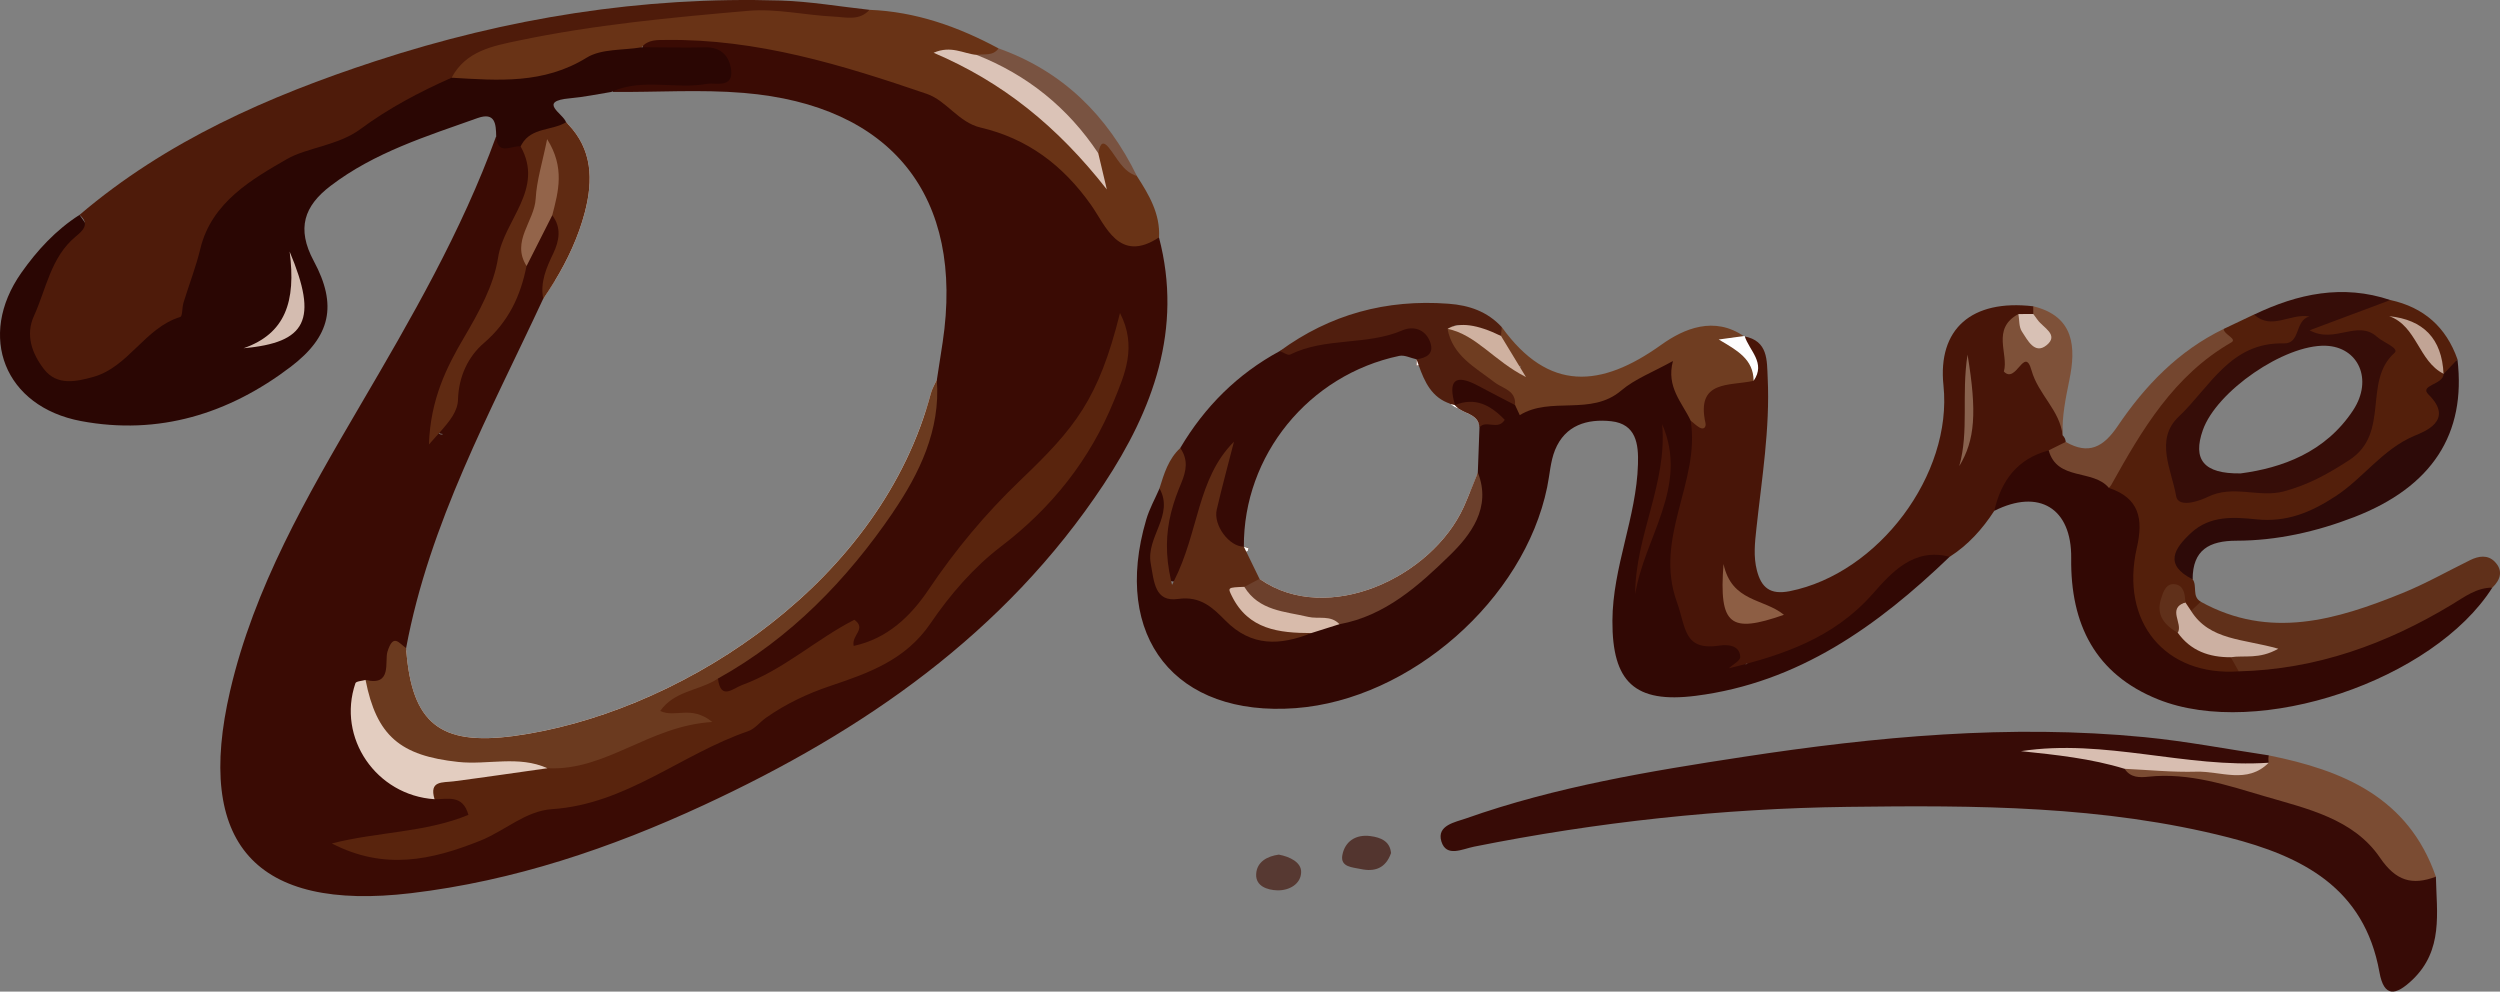 <?xml version="1.0" encoding="UTF-8"?><svg id="a" xmlns="http://www.w3.org/2000/svg" viewBox="0 0 888 352.21"><rect x="0" y="0" width="888" height="352.21" fill="#808080" stroke="none"/><defs><style>.b{fill:#3a0b04;}.c{fill:#2d0a08;}.d{fill:#93644a;}.e{fill:#cfb1a0;}.f{fill:#8d5e44;}.g{fill:#531f0b;}.h{fill:#320804;}.i{fill:#7b4c33;}.j{fill:#6c402c;}.k{fill:#795341;}.l{fill:#d4bcb0;}.m{fill:#2a0603;}.n{fill:#573932;}.o{fill:#d8c1b5;}.p{fill:#360d08;}.q{fill:#d8bbab;}.r{fill:#310804;}.s{fill:#360a05;}.t{fill:#d8beb1;}.u{fill:#ccb0a2;}.v{fill:#60301a;}.w{fill:#370b06;}.x{fill:#4e1b0a;}.y{fill:#5e2b14;}.z{fill:#fdfdfd;}.aa{fill:#fdfdfc;}.ab{fill:#7e5139;}.ac{fill:#481508;}.ad{fill:#89624e;}.ae{fill:#74462f;}.af{fill:#501e0e;}.ag{fill:#6b3a1f;}.ah{fill:#6f3d21;}.ai{fill:#dbc3b7;}.aj{fill:#53352f;}.ak{fill:#59240d;}.al{fill:#e3cdc0;}.am{fill:#5f2a12;}.an{fill:#693316;}.ao{fill:#c1a495;}.ap{fill:#fefefe;}</style></defs><path class="b" d="M411.69,84.29c-5.27-2.92-12.43-.92-16.53-7.4-12-18.99-31.1-27.8-50.25-38.47-26.42-14.72-54.73-19.37-82.94-26.21-8.4-2.03-16.99-2.05-25.5-1.24-3.57,.32-8.65-.14-8.21,5.4,0,.14,.03,.27,.05,.41,.03,.35,.11,.7,.19,1.08,7.38,5.08,17.53-.24,26.96,7.02-10.56,2.7-19.15,.84-27.34,2.16-3.76,.59-11.02-2.08-10.46,5.38,0,.08,0,.16,.03,.24,15.53,.14,30.96-.95,46.55,.35,52.46,4.4,78.4,36.66,70.59,88.59-.68,4.43-1.38,8.86-2.05,13.29-.73,1.62-1.7,3.16-2.13,4.84-.51,1.95-1.08,3.86-1.67,5.75-.46,2.65-1.13,5.3-2.03,7.92-8.81,26.18-26.15,46.04-45.79,64.62-7.73,7.32-17.88,11.56-24.91,19.59-.84,.95-1.65,1.95-2.38,3.03-.05,.08-.14,.19-.19,.27-.03,.32-.03,.65-.03,.95-.08,7.27,4.84,6.62,9.73,4.75,7.13-2.7,14.05-5.89,20.48-10.16,6.38-4.21,11.94-11.43,21.53-5.13,2.54,1.67,6.65-.95,9.86-3.3-11.27,8.78-23.69,16.29-38.39,21.4-28.61,9.94-53.57,30.31-84.7,35.74-3.54,.62-6.57,2.84-9.81,4.43-18.8,9.29-37.98,16.8-57.3,10.59,10.83,.78,23.4-2.11,35.85-5.54,3.4-.95,7.65-2.43,7.48-6.62-.14-4.46-3.73-6.89-8.16-7.56-1.76-.27-3.57,0-5.38,.08-.3-.05-.59-.08-.89-.14-.51-.08-1.05-.19-1.57-.3-15.72-3.27-24.53-14.78-22.37-28.37,.24-1.51,.62-3.03,1.16-4.59t0-.03c.16-.57,.38-1.13,.59-1.7,7.38-1.43,8.48-7.56,8.46-13.16-.03-4.57,2.13-2.46,3.78-1.38,.11,.05,.19,.14,.3,.19,0-.27-.03-.57-.05-.86,8.29-44.47,29.91-83.7,48.68-124.06,1.38-2,2.7-4.03,3.97-6.11,.76-3.21,2-6.35,2.94-9.56,.41-1.38,.81-2.78,1.08-4.16,.81-4,.51-7.92-4.19-10.78-.14,.03-.24,.08-.38,.14-.19,.05-.41,.14-.59,.24-2.62,1-4.46,2.57-5.84,4.46-2.16,2.86-3.3,6.4-4.65,9.83v.03c-.46,1.19-.92,2.35-1.49,3.46-2.32,8.24-4.75,16.32-11.27,22.53-2.43,2.32-4.43,4.81-6.13,7.48,7.16-14.91,14.97-29.53,19.51-45.58,2.51-8.94,8.16-17.45,.46-26.42-.05-.05-.14-.08-.19-.11-.27-.16-.54-.32-.81-.43-2.94-1.27-6.54-.43-9.13-2.73-12.27,33.88-30.28,64.87-48.39,95.77-18.83,32.18-37.55,64.41-46.09,101.17-12.59,54.25,8.97,78.45,64.24,71.89,36.42-4.32,70.86-15.94,103.93-31.26,56.71-26.26,107.04-60.98,142.13-113.98,17.45-26.39,28.2-55.11,19.61-87.75Zm-255.81,69.65c-.14-.16-.22-.41-.19-.76-.68-1.78-.14-3.38,.46-5.11,1.16-3.46,2.49-6.84,3.86-10.19-1.59,5-2.78,10.19-4.08,15.32-.05,.24-.03,.43,.11,.57,.08,.19,.32,.27,.65,.3,1.46,.08-.22,.62-.81-.14Zm169.34,65.78c3.67-3.49,7-7.35,9.7-11.75,8.05-13.16,18.29-24.29,29.66-34.69,13.94-12.78,25.8-27.26,32.28-45.25-6.29,18.61-13.86,36.44-28.96,50.36-14.62,13.45-27.85,28.29-42.69,41.33Z"/><path class="r" d="M692.52,197.76c-25.61,24.61-53.73,44.74-90.18,49.39-21.75,2.76-29.69-4.94-29.61-26.64,.08-19.1,8.54-36.74,9.08-55.65,.22-7.05-.59-14.26-9.51-15.24-8.56-.92-16.37,1.4-19.96,10.24-1.65,4.11-1.86,8.75-2.78,13.16-8.19,39.93-48.57,75.43-89.31,78.51-42.74,3.21-65.41-25.26-53.11-66.95,1.11-3.84,3.13-7.4,4.73-11.1,2,.59,3.21,1.4,3.89,2.38,1.13,1.57,.92,3.51,.43,5.48-.08,.3-.16,.62-.24,.92-.3,1-.59,1.97-.81,2.89-1.16,5.19-2.89,10.19-2.65,15.67,.08,1.54,.3,2.94,.7,4.16l.03,.03c.95,2.84,2.97,4.54,7.02,4.3,5.89-.41,10.59,2.03,14.24,6.05,6.02,6.65,12.89,9.13,20.42,8.81h.03c2.67-.11,5.43-.57,8.29-1.32,.54-.14,1.08-.3,1.62-.46,.57-.22,1.11-.41,1.67-.62,1.95-.73,3.89-1.43,5.89-2,1.11-.32,2.22-.59,3.35-.78,8.27-4,16.61-7.83,24.07-12.86,.19-.14,.41-.27,.62-.41,7.48-5.11,14.05-11.48,18.7-20.45,1.95-3.78,3.05-7.38,3.24-11.08,.86-2.11,1.67-4.21,2.54-6.32,.19-5.35,.41-10.7,.59-16.02-.05-.62-.16-1.16-.35-1.62,.14-.14,.27-.24,.41-.32,.81-.62,1.81-1.16,3-1.57-1.81-1.3-3.7-1.92-5.57-2.3-1.7-.35-3.35-.57-4.97-.95-.05,0-.11-.03-.16-.03-.84-.27-1.59-.68-2.24-1.24-.16-.11-.3-.22-.43-.38-.16-.11-.3-.24-.43-.41-2.4-9.13,.92-11.86,8.1-9.97,0,.03,.03,.03,.05,.03,.76,.19,1.51,.43,2.35,.73,4.19,1.51,7.97,3.81,11.78,6.02l.03,.03c.84,.49,1.67,.97,2.51,1.43,15.29,.7,29.72-.97,43.09-9.97,11-7.38,11.7-6.54,15.72,6.08,.86,2.73,2.03,5.32,3.08,8,0,0-.03,0,0,.03,.57,1.46,1.11,2.94,1.54,4.48,.14,.59,.24,1.16,.35,1.76,1.46,8.43,.16,16.53-2.65,24.72-3.54,10.29-4.32,20.67-2.35,31.8,1.84,10.27,3.46,18.24,16.02,18.88,4.48,.24,7.38,3.57,5.75,8.73-.03,.08-.05,.19-.08,.27,.14-.14,.27-.24,.41-.35,5.48-4.78,12.48-6.54,18.56-9.94,9.48-5.3,18.7-10.56,25.67-19.26,4.57-5.7,11.24-9,17.8-11.91,3.81-1.7,8.67-4.08,10.02,3.16Z"/><path class="w" d="M865.23,311.41c.28,12.88,2.67,26.1-8.33,36.61-5.86,5.6-10.1,6.42-11.72-2.69-5.37-30.06-27.54-41.2-53.57-47.86-44.49-11.37-89.97-11.46-135.41-10.87-44.59,.58-88.8,5.37-132.55,14.12-4.27,.85-9.91,3.9-11.67-1.84-1.76-5.76,5.01-6.86,8.75-8.18,31.92-11.29,65.28-16.78,98.51-21.86,47.14-7.2,94.66-11.66,142.45-7.01,14.79,1.44,29.45,4.27,44.17,6.47,.81,1.47,.54,2.7-.8,3.7-17.45,4.81-34.71,.83-51.78-2.03-8.68-1.45-17.23-3.24-26.04-3.47,8.78,.54,17.66,.44,25.96,4.05,14.68,4.06,30.13,2.27,44.93,7.11,18.76,6.13,38.46,9.67,51.52,26.46,4.05,5.2,10.67,4.28,15.58,7.29Z"/><path class="m" d="M251.11,29.78c-11,2.03-22.59-2.05-33.45,2.65-.19,.08-.38,.16-.57,.24-4.86,.78-9.7,1.81-14.59,2.24-11.81,1.05-2.35,5.46-1.43,8.54l.65,.65c-.08,.16-.19,.32-.27,.46-1.76,2.84-4.27,4.19-7.02,5.02-.05,.03-.11,.03-.16,.05-2.62,.81-5.43,1.19-8.08,1.97-.43,.11-.84,.24-1.27,.41-3.16-.49-8.21,3.57-8.67-3.57-.08-4.32-.3-8.73-6.59-6.51-18.13,6.46-36.63,12.18-52.25,24.1-9.35,7.13-12.18,15.1-5.97,26.66,8.48,15.75,6.02,26.8-8.21,37.63-21.94,16.67-46.9,24.42-74.48,19.24C1.56,144.43-8.19,119.41,7.53,96.96c5.7-8.1,12.32-15.26,20.72-20.64,.73,1.03,1.32,1.86,1.81,2.59,.03,.03,.03,.05,.03,.05,1.95,2.97,1.57,4-1.84,8.08-5.62,6.78-8.56,14.72-11.59,22.69-2.7,7.16-3.62,14.75,3.57,19.51,6.86,4.57,14.08,1.59,19.91-3.13,13.05-10.59,24.45-21.21,29.18-39.5,4.86-18.78,20.72-30.53,40.42-35.04,6.81-1.54,12.13-5.7,17.67-9.48,10.78-7.38,21.53-14.78,34.63-17.59,.11,0,.24,.03,.35,.03,1.3,.08,2.57,.16,3.86,.22,0,0,0-.03,.03,0,15.18,.59,29.77-1.73,43.9-8.29,5.35-2.51,11.91-4.62,17.72,.32h.41c7.43,.03,14.86,.19,22.29,.03,5.62-.14,8.48,3.3,9.08,7.92,.89,6.78-5.62,4.54-8.56,5.05Z"/><path class="x" d="M160.42,27.59c-11.43,5.08-22.38,10.84-32.55,18.37-7.63,5.65-19.04,6.54-25.95,10.54-12.06,6.96-26.78,15.23-30.76,31.85-1.56,6.5-4.03,12.77-5.99,19.18-.52,1.69-.32,4.79-1.13,5.04-12.66,3.9-18.41,17.89-31.01,21.34-5.78,1.58-12.76,3.28-17.43-2.81-4.24-5.52-6.64-12.09-3.54-18.88,4.41-9.67,5.96-20.87,14.88-28.25,2.29-1.89,5.2-4.37,1.31-7.64,30.84-26.27,67.12-42.18,105.1-54.62C180.09,6.4,228.07-1.34,277.33,.19c10.53,.33,21.02,2.16,31.53,3.3-3.14,8.77-11.02,6.7-16.87,6.09-34.72-3.64-68.6,1.87-102.49,8.12-10.23,1.89-19.92,5.01-29.07,9.9Z"/><path class="ac" d="M692.54,197.77c-12.86-3.35-20.68,5.61-27.45,13.27-13.79,15.58-31.81,21.68-51.03,26.33,1.44-1.34,4.12-2.71,4.08-4-.15-4.45-4.98-4.41-7.16-4.08-13.05,2.01-12.02-6.22-15.34-15.41-8.3-22.98,8.36-42.76,4.89-64.47,1.55-10.31,8.05-15.57,17.78-17.53,4.48-3.41-.48-7.24,.47-10.79,.24-.55,.48-1.09,.73-1.63,8.6,1.58,8.07,8.62,8.37,14.7,.88,18.05-2.1,35.86-4.02,53.71-.54,4.98-1.07,9.81,.18,14.7,1.57,6.14,4.7,8.8,11.69,7.41,31.43-6.25,57.89-41.39,54.59-73.08-2.09-20.05,9.97-30.68,31.9-28.11,.8,1.09,.87,2.2,.12,3.35-1.28,1.36-2.81,2.4-4.42,3.33-3.45,5.3-4.87,7.81,3.19,12.26,8.67,4.78,11.06,16.38,11.53,26.88,.67,.65,1.04,1.43,1.11,2.36-.74,2.69-2.8,4.07-5.14,5.16-9.31,3.73-14.34,11.97-20.24,19.3-4.2,6.49-9.27,12.13-15.83,16.33Z"/><path class="an" d="M160.42,27.59c5.04-9.49,14.62-11.25,23.66-13.15,26.94-5.66,54.34-8.22,81.7-10.6,10.01-.87,20.29,1.58,30.46,2.06,4.25,.2,9.03,1.6,12.6-2.41,16.45,.64,31.5,5.99,45.84,13.7,0,4.94-3.82,4.59-7.02,5.11-2.5-.2-4.96-.62-6.56-1.76,18.03,6.89,32.88,19.1,45.6,34.16,.27,.32,.38,1.18,.46,1.17,1.9-.34-.13-1.74,.63-2.52,1.37-4.56,4-6.22,7.29-2.14,2.99,3.71,5.38,7.92,8.76,11.35,4.29,6.65,8.3,13.39,7.85,21.75-14.26,9.41-18.98-4.22-24.18-11.56-10.05-14.16-22.54-23.53-39.26-27.46-7.79-1.83-12.04-9.54-19.06-11.95-30.03-10.29-60.36-19.57-92.64-19.15-3.13,.04-6.36-.21-8.65,2.61-6.58,1.12-14.27,.44-19.53,3.69-15.27,9.44-31.49,8.11-47.94,7.11Z"/><path class="h" d="M708.37,181.44c2.46-10.74,8.21-18.51,19.32-21.45,7.53,4.55,16.63,5.6,23.9,10.74,11.91,5.27,12.02,14.82,10.58,25.99-3.39,26.18,8.78,39.38,34.62,38.7,25.46-2.83,49.52-9.78,71.55-23.27,5-3.06,10.12-8.19,16.94-3.43-20.89,32.93-83.03,54.01-118.71,39.7-22.31-8.95-31.16-26.63-30.88-50.15,.21-17.9-11.57-24.78-27.31-16.82Z"/><path class="g" d="M795.21,238.47c-26.06,1.83-42.26-17.48-36.2-43.92,2.35-10.27,.86-17.63-9.92-21.24,3.6-22.19,19.87-35.58,34.86-49.76,2.21-2.09,5.21-3.28,5.85-6.69,3.61-1.71,7.23-3.42,10.84-5.14,6.99,1.9,13.63-4.82,21.85-.53-3.66,7.56-6.9,13.19-16.82,15.06-18.26,3.46-34.34,27.9-30.54,42.62,1.05,4.05,2.39,5.71,6.12,4.55,11.29-3.52,23.21-.55,34.6-3.8,14.74-4.21,23.41-12.5,24.33-27.9,.38-6.35,9.24-11.98,2.43-18.35-5.15-4.81-12.2-.15-18.27-1.52-1.76-.4-3.47-.92-5.16-3.49,7.54-9.79,18.34-11.64,29.87-11.79,11.87,2.59,19.82,9.61,23.85,21.07-1.71,1.66,.48,7.47-5.21,4.91-3.24-5.75-4.99-12.55-8.96-14.74,4.53,2.18,5.13,10.28,9.75,15.5,2.64,15.43-5.47,24.18-18.47,30.08-3.29,1.49-5.22,4.86-7.86,7.25-11.56,10.47-24.13,18.54-40.79,16.97-4.9-.46-10.11-.78-14.65,1.16-7.39,3.14-14.33,7.16-7.87,17,1.72,2.37-.36,6.12,2.88,7.95,1.02,2.4-.39,3.4-2.35,4.08-1.96,.07-3.5-.8-4.76-2.18-1.82-1.75-3.63-2.94-3.3,1.13,.22,2.71,2.4,4.48,4.17,6.35,4.62,5.42,11.7,5.86,17.6,8.69,1.92,1.83,3.74,3.71,2.14,6.66Z"/><path class="s" d="M505.98,129.46c-.7,.08-1.38,.19-2.05,.3-.27,.03-.54,.08-.81,.14,0-.7,.03-1.49,.05-2.27-2.05-.43-4.27-1.62-6.16-1.22-32.2,6.78-55.38,35.36-55.19,67.78,.62,.16,1.22,.35,1.73,.59-.11,.35-.24,.68-.41,1.03-.16,.05-.3,.11-.46,.14-7.89,2.35-15.18-3.94-13.54-12.86,.3-1.59,.46-3.21,.62-4.81-1.78,6.21-3.92,12.64-4.94,19.37-.65,4.27-2.49,9.48-7.92,8.92-.08,0-.19,0-.27-.03-.22-.03-.43-.05-.62-.11-1.24-.27-2.13-.76-2.81-1.43l-.03-.03c-2.22-2.19-1.7-6.21-1.38-9.32,.65-6.73,2.32-13.26,3.94-19.8,1.38-5.54,2.76-11.02,3.49-16.7,8.67-14.67,20.32-26.31,35.36-34.45,13.59-6.11,28.34-7.56,42.71-10.43,5.05-1,10.02,.16,12.51,5.46,2,4.3,.78,7.81-3.84,9.73Z"/><path class="p" d="M844.33,119.66c-6.92-6.27-15.1,2.59-23.96-2.35,10.54-3.94,19.61-7.35,28.69-10.73-16.94-5.7-32.88-2.27-48.41,5.16,6.27,5.7,12.72-.54,19.67,.68-5.35,1.35-3,9.73-9.16,9.56-18.91-.51-26.26,15.62-37.28,26.02-8.64,8.16-2.49,18.99-.92,28.2,.81,4.78,9.56,1.16,11.13,.35,9.05-4.51,18.24,.35,27.12-2,8.56-2.3,15.72-6.21,23.26-11.13,14.7-9.56,4.67-27.91,16.07-38.09,1.84-1.65-4.03-3.7-6.21-5.67Zm-8.48,26.04c-9.91,15.05-25.37,20.51-39.93,22.45-13.35,.22-17.1-5.05-13.48-15.35,4.84-13.83,28.99-30.45,43.6-29.99,11.64,.38,16.97,11.97,9.81,22.88Z"/><path class="ah" d="M622.88,135.26c-8.37,1.94-20.53-.47-17.1,15,.29,1.31-.46,2.54-2.13,1.59-1.13-.65-2.08-1.62-3.12-2.44-3.05-6.45-8.76-11.94-6.3-21.18-6.98,3.9-13.45,6.31-18.4,10.51-10.75,9.13-25,1.93-36.01,8.72-.55-1.19-1.1-2.38-1.65-3.56-4.32-7.15-13.11-8.07-18.8-13.48-4.34-4.12-8.61-7.63-5.21-14.3,12.25-2.3,16.81,8.72,25.2,14.8,.67,.63,1.11-2.07,.14-.55-.3,.48-.72,.4-1.3-.19-3.03-3.11-6.44-5.98-6.6-10.84,.22-1.28,.84-2.32,1.86-3.12,16.6,23.03,35.17,21.61,56.65,6.23,8.05-5.76,18.79-10.3,29.4-2.97,0,0,.18-.15,.18-.15-2.01,.65-2.7,1.95-1.77,3.11,2.99,3.75,6.34,7.38,4.96,12.83Z"/><path class="v" d="M795.21,238.47c-.95-1.67-1.89-3.34-2.84-5.01,2.86-4.21,6.68-3.45,8.12-2.97-7.07-1.61-19.52,.8-22.23-13.5,1.15-1.08,2.3-2.17,3.45-3.25,24.5,13.55,48.21,6.44,71.66-3.08,8.23-3.34,16.02-7.77,24.02-11.7,3-1.48,6.22-1.99,8.71,.52,3.08,3.12,2.16,6.39-.81,9.24-5.66,.02-9.85,3.28-14.44,6.05-23.25,14.04-48.16,23.02-75.63,23.7Z"/><path class="i" d="M805.86,270.92c-.17-.87-.17-1.74,0-2.61,26.37,5.3,49.61,14.92,59.37,43.1-8.49,3.16-14.21,1.53-19.88-6.79-9.4-13.79-25.9-17.37-40.64-21.7-13.36-3.93-27.09-8.6-41.64-7.03-2.99,.32-6.37,.41-8.39-2.81,11.29-5.4,22.79-.06,34.18-.35,5.81-.15,11.5,.57,17-1.81Z"/><path class="c" d="M867.95,132.86c1.65-1.74,3.3-3.48,4.94-5.22,3.15,26.45-8.97,45.33-36.7,56.04-13.39,5.17-27.4,8.36-41.84,8.38-9.6,.02-15.55,3.25-15.52,13.72-10.31-5.18-6.53-10.98-.52-16.53,6.62-6.12,15.01-5.63,23.02-4.79,10.78,1.13,19.36-2.35,28.37-8.27,9.84-6.46,16.57-16.61,27.93-21.41,3.02-1.28,14.49-5.3,4.98-14.64-3.46-3.4,5.33-3.45,5.38-7.36l-.04,.08Z"/><path class="y" d="M465.75,224.88c-11,4.4-21.21,4.92-30.45-4.43-4.43-4.46-8.75-8.86-16.86-7.7-8.27,1.19-8.51-6.08-9.7-12.59-1.73-9.46,8.43-17.13,3.11-26.69,1.62-5.19,3.16-10.43,7.38-14.32,2.86,4.11,2.22,7.97,.32,12.51-1.32,3.16-2.51,6.32-3.38,9.67-.08,.3-.16,.62-.24,.92-1.73,7.02-2.13,14.75,.08,24.18,.08,.43,.19,.86,.3,1.32,.22-.41,.41-.78,.59-1.19,9.05-17.78,8.24-36.5,21.4-49.66-2.05,8.02-4.24,16.02-6.11,24.1-1.3,5.59,4.46,13.21,9.62,13.18,.62,.16,1.22,.35,1.73,.59-.11,.35-.24,.68-.41,1.03-.16,.05-.3,.11-.46,.14,1.57,3.21,3.13,6.46,4.7,9.67,.14,.11,.27,.19,.41,.27-.05,.16-.14,.3-.22,.43-.89,1.49-2.27,2.57-3.59,3.67-.05,.35-.11,.65-.14,.97v.03c-.22,2.43,.32,4.16,1.32,5.46,1.89,2.4,5.43,3.3,8.67,4.43,3,1.05,6.51,.51,9.37,1.95,.95,.43,1.78,1.08,2.54,2.05Z"/><path class="af" d="M538.18,143.89c-4.38-2.27-8.75-4.51-13.1-6.84-8.43-4.51-10.78-1.78-8.27,6.81v.03c-.41-.03-.81-.05-1.19-.08-.16-.11-.3-.22-.43-.38-6.62-2.16-9.16-7.73-11.27-13.67-.27,.03-.54,.08-.81,.14,0-.7,.03-1.49,.05-2.27,3.51-.51,6.32-1.95,4.86-6.05-1.67-4.67-6.02-5.92-9.89-4.24-12.78,5.48-27.29,2.38-39.85,8.59-.84,.41-2.46-.78-3.7-1.22,17.86-13.08,37.85-18.48,59.89-16.83,7.43,.54,13.86,2.78,18.97,8.32-.08,1.05-.19,2.11-.3,3.16-.51,.3-1,.51-1.49,.68-1.49,.43-2.86,.24-4.21-.27-2.19-.84-4.27-2.49-6.46-3.46-.03,0-.03-.03-.03-.03-1.57-.68-3.19-1.03-4.92-.38h-.08c-.19,.05-.41,.14-.62,.24-.05,.03-.14,.05-.19,.11-.32,.14-.65,.35-.97,.57,1.78,9.59,9.89,13.7,16.61,18.91,1.97,1.54,4.7,2.27,6.24,4.11l.03,.03c.78,.97,1.24,2.22,1.11,4.03Z"/><path class="ae" d="M789.79,116.86c.29,2.06,4.93,3.52,2.8,4.75-20.46,11.75-31.74,31.01-42.68,50.65-.21,.38-.55,.7-.83,1.04-5.67-6.79-18.33-2.36-21.39-13.33,2.02-1,4.03-2,6.05-3,8.18,4.68,13.4,1.87,18.47-5.64,9.71-14.38,21.62-26.73,37.59-34.47Z"/><path class="ab" d="M732.63,154.62c-.93-8.92-8.63-14.45-11.04-23.08-2.49-8.95-5.44,5.04-9.82,.43,1.81-6.26-4.59-15.12,5.17-20.43,1.92,1.78,2.95,4.31,5.12,5.96,.49-2.02-1.08-4.05,.16-5.99,0-.91,0-1.81-.01-2.72,14.69,3.57,15.19,14.67,12.84,26.14-1.34,6.57-2.67,12.98-2.42,19.68Z"/><path class="k" d="M403.85,62.54c-5.14-1.64-6.98-6.43-10.05-10.15-2.69-3.26-3.19-.03-3.71,2.04-6,1.43-7.21-4.33-9.75-7.21-8.06-9.14-17.42-16.3-28.21-21.8-2.44-1.24-6.7-1.15-5.28-5.93,2.71-.44,5.84,.55,7.83-2.31,22.84,8.13,38.65,23.87,49.16,45.36Z"/><path class="aj" d="M494.1,303.02c-1.95,5.5-5.9,6.72-10.81,5.65-2.88-.62-7.27-.66-6.49-4.92,.9-4.92,4.82-7.47,10-6.77,3.58,.48,6.92,1.77,7.3,6.04Z"/><path class="n" d="M454.24,303.56c3.99,.74,7.98,2.76,7.93,6.19-.06,4.24-4.23,6.63-8.5,6.5-3.51-.11-7.7-1.48-7.48-5.76,.22-4.43,4.02-6.38,8.04-6.93Z"/><path class="ap" d="M207.75,75.35c-2.3,8.78-6.13,16.97-10.83,24.69-1.27,2.08-2.59,4.11-3.97,6.11,2-4.92,3.38-10.05,5.78-14.83,.84-1.65,1.57-3.32,2.22-5,5.46-13.62,5.48-27.58,.51-41.77-.11-.38-.24-.73-.38-1.11l.65,.65c8.73,9,8.97,19.99,6.02,31.26Z"/><path class="ap" d="M332.78,134.89c-3.35,24.42-14.91,45.06-30.88,63.08-13.81,15.64-28.99,28.96-45.66,39.63-1.54,.97-3.05,1.95-4.62,2.86h-.03c-5.75,3.46-11.7,6.62-17.83,9.46-15.53,7.19-32.2,12.29-50.17,15.16-11.1,1.78-21.53,.86-30.99-5.73-9.97-6.94-12.91-16.8-8.59-28.47,.05-.22,.16-.46,.24-.68,.03,.3,.05,.59,.05,.86,2.05,25.58,11.75,33.93,38.28,30.34,55.98-7.56,125.76-50.57,146.37-115.93,.59-1.89,1.16-3.81,1.67-5.75,.43-1.67,1.4-3.21,2.13-4.84Z"/><path class="ak" d="M255.02,241.02c.97,7.9,5.32,3.49,8.62,2.28,14.64-5.35,26.15-16.16,39.82-23.16,4.5,3.22-1.1,5.44-.23,9.29,12.01-2.57,20.29-10.61,26.56-19.93,9.56-14.21,20.22-27.03,32.67-38.94,19.38-18.54,27.74-28.68,35.36-59.37,6.19,11.95,1.6,21.96-2.14,31.14-8.49,20.86-21.96,37.93-40.16,51.81-9.68,7.38-18.11,17.14-24.99,27.27-8.89,13.07-22.07,17.68-35.6,22.23-8.17,2.75-15.77,6.35-22.79,11.27-2.2,1.54-4.01,3.99-6.41,4.81-23.65,8.09-43.32,25.96-69.66,27.69-9.39,.62-16.8,7.74-25.5,11.21-17.38,6.94-34.12,10.59-52.7,.97,16.37-4.18,33.27-3.84,48.51-10.15-2.02-7.37-7.43-5.5-12.04-5.56-5.61-7.62,1.85-7.86,5.65-9.06,10.66-3.37,22.04-2.48,32.88-4.91,12.64-.8,24.81-3.28,35.16-11.16,5.16-3.93,11.41-.69,16.08-3.37-3.11-1.22-9.47,4-10.62-2.62-.87-5.02,4.78-7.09,9.04-8.42,4.09-1.28,7.49-5.4,12.48-3.32Z"/><path class="ag" d="M317.16,182.04c-16.32,23.91-36.36,44.66-62.14,58.98-.43,.3-.89,.57-1.38,.84-6.21,3.49-14.32,3.84-19.13,10.67,5.43,2.59,10.83-2.22,18.51,3.92-22.53,1.35-37.66,17.48-58.57,16.43-10.19-1.35-20.26,.78-30.39,.86h-1.49c-16.86-.19-29.66-9.32-32.55-21.99-.73-3.21-.81-6.67-.19-10.24,9.62,2.38,6.7-6.65,7.81-10.08,2.08-6.59,4.05-2.97,6.62-1.22,.03,.3,.05,.59,.05,.86,2.05,25.58,11.75,33.93,38.28,30.34,55.98-7.56,125.76-50.57,146.37-115.93,.59-1.89,1.16-3.81,1.67-5.75,.43-1.67,1.4-3.21,2.13-4.84,1.38,17.88-6.27,33.42-15.62,47.14Z"/><path class="am" d="M207.75,75.35c-2.3,8.78-6.13,16.97-10.83,24.69-1.27,2.08-2.59,4.11-3.97,6.11-1.13-5.92,1.11-11,3.59-16.18,2.08-4.4,3-9.08-.38-13.48-.14-.19-.24-.38-.38-.57-2.35-3.78-1.54-7.67-.95-11.89,.41-2.67,.73-5.48,.11-8.48,.38,2.97,.27,5.78-.11,8.48-.84,5.78-3.05,11.08-4.89,16.34-1.65,4.59-2.97,9.19-2.92,14.1-2.13,10.73-6.4,19.83-15.1,27.34-5.59,4.78-9,11.86-9.24,20.15-.14,4.11-2.76,7.43-6.65,11.81-.05,.05-.11,.11-.16,.16-1.08,1.22-2.27,2.51-3.51,3.94,.51-15.99,6.32-27.58,12.4-37.88,5.4-9.19,10.64-18.64,12.16-28.5,2.08-13.35,16.53-24.23,8-39.5,.14-.3,.3-.57,.46-.84,3.46-5.92,10.7-4.7,15.7-7.73l.65,.65c8.73,9,8.97,19.99,6.02,31.26Z"/><path class="al" d="M129.84,241.5c3.92,19.93,12.35,26.93,32.91,29.14,10.56,1.14,21.43-2.41,31.7,2.24-11.1,1.56-22.19,3.2-33.31,4.65-3.93,.51-8.81-.37-6.79,6.35-20.72-1.37-34.73-21.81-28.1-41.21,.24-.71,2.36-.79,3.6-1.16Z"/><path class="d" d="M187.04,94.49c-5.61-8.84,2.81-15.84,3.24-23.96,.35-6.43,2.38-12.76,4.06-21.11,6.37,10.11,4.02,18.59,1.81,27.07-3.04,6-6.08,12-9.11,18Z"/><polygon class="aa" points="516.81 143.86 516.81 143.89 516.79 143.86 516.81 143.86"/><path class="aa" d="M503.17,127.63c-.03,.78-.05,1.57-.05,2.27,.27-.05,.54-.11,.81-.14-.27-.7-.51-1.43-.76-2.13Zm22.4,22.26c-.16-2.05-1.19-3.16-2.57-3.86-1.81-1-4.27-1.27-6.19-2.13-.57-.14-1.11-.27-1.62-.46,.14,.16,.27,.27,.43,.38,.65,.57,1.4,.97,2.24,1.24,.05,0,.11,.03,.16,.03,2.35,1.76,5.97,2.08,7.13,5.13,.19,.46,.3,1,.35,1.62,.11-.73,.11-1.38,.05-1.95Zm-3.19,24.29c-.78,1.97-1.59,3.94-2.46,5.89-11.43,25.07-48.25,42.14-72.13,25.83-.14-.08-.27-.16-.41-.27,.05,.24,.11,.49,.19,.7,1.54,5.3,6.11,6.73,10.78,7.75,13.54,3.03,28.91-.3,41.47-7.97,.19-.14,.41-.27,.62-.41,13.48-8.46,23.58-21.94,24.48-37.85-.86,2.11-1.67,4.21-2.54,6.32Zm-80.56,20.02c.3,.59,.57,1.16,.86,1.76,.16-.03,.3-.08,.46-.14,.16-.35,.3-.68,.41-1.03-.51-.24-1.11-.43-1.73-.59Z"/><path class="j" d="M515.03,197.19c-10.97,10.7-22.96,21.56-39.25,24.53h-.03c-3.05-.32-6.13-.11-9.24,.03-4.86,.24-9.73,.38-14.4-1.89-2.32-1.11-4.94-2-6.94-3.4-2.27-1.59-3.76-3.89-3.19-8,1.81-.95,3.62-1.89,5.4-2.84,.14,.11,.27,.19,.41,.27,23.88,16.32,60.7-.76,72.13-25.83,.86-1.95,1.67-3.92,2.46-5.89,.86-2.11,1.67-4.21,2.54-6.32,5.02,12.51-2.73,22.34-9.89,29.34Z"/><path class="ac" d="M590.39,150.65c9.63,22.16-6.38,40.23-9.56,60.42-.06-20.6,11.5-39.5,9.56-60.42Z"/><path class="q" d="M441.99,208.45c5.19,8.56,14.39,8.7,22.67,10.66,3.7,.87,7.98-.76,11.11,2.6-3.34,1.05-6.67,2.11-10,3.16-11.43-.03-22.32-1.21-28.21-13.15-1.51-3.06-1.55-3.04,4.44-3.28Z"/><path class="af" d="M534.48,149.11c-2.35,3.94-6.78-.16-8.97,2.73-.05-.62-.16-1.16-.35-1.62-1.16-3.05-4.78-3.38-7.13-5.13-.46-.32-.89-.7-1.22-1.19l-.03-.03h.03c7.13-2.86,12.54-.08,17.67,5.24Z"/><path class="t" d="M805.86,270.92c-7.7,7.72-17.06,2.93-25.67,3.18-8.49,.25-17.01-.63-25.52-1.02-11.99-3.68-24.39-4.96-36.82-6.27,29.64-4.54,58.52,6.12,88,4.11Z"/><path class="l" d="M86.5,123.7c14.86-5.17,18.7-16.57,16.38-34.34,10.24,24.33,5.93,32.32-16.38,34.34Z"/><path class="f" d="M633.66,218.38c-19.12,6.68-23.12,3.82-21.47-18.04,2.96,13.6,14.25,12.12,21.47,18.04Z"/><path class="ad" d="M698.87,125.96c3.39,20.47,2.68,30.38-2.95,39.62,3.53-12.41,.72-25.27,2.95-39.62Z"/><path class="o" d="M722.21,111.52c.51,.69,1.03,1.37,1.52,2.07,1.96,2.81,7.83,5.33,3.16,9.07-4.19,3.36-6.72-1.9-8.72-4.92-1.08-1.62-.86-4.1-1.23-6.19,1.76,0,3.51-.02,5.27-.02Z"/><path class="z" d="M622.88,135.26c-.06-7.71-5.87-10.81-12.39-14.67,3.69-.51,6.44-.89,9.2-1.27,1.59,5.21,7.66,9.52,3.19,15.95Z"/><path class="ai" d="M346.86,19.49c18.06,7.13,32.48,18.77,43.24,34.94,.77,3.23,1.53,6.45,3.05,12.86-17.66-22.52-37.05-38.13-61.53-48.55,6.25-2.73,10.63,.35,15.24,.75Z"/><path class="u" d="M778.26,216.98c6.6,10.55,18.6,9.89,30.99,13.45-6.81,3.88-12.08,2.25-16.88,3.02-7.63,.04-14.2-2.23-18.83-8.7-1.92-4.3-4.68-8.81,2.69-10.8,.68,1.01,1.35,2.02,2.03,3.02Z"/><path class="ao" d="M867.99,132.78c-8.92-4.4-9.51-17.02-19.37-20.48,12.13,1.27,18.77,7.93,19.33,20.56,0,0,.04-.08,.04-.08Z"/><path class="v" d="M776.23,213.96c-6.59,2.18-.72,7.47-2.69,10.8-4.65-2.67-7.76-6.23-5.97-11.97,.76-2.45,1.77-5.76,5.05-5.26,3.13,.47,3.5,3.65,3.62,6.43Z"/><path class="e" d="M514.19,116.81q6.26-3.71,18.98,2.53c2.45,4.04,4.9,8.08,8.85,14.59-11.42-5.78-17.58-14.97-27.82-17.12Z"/></svg>